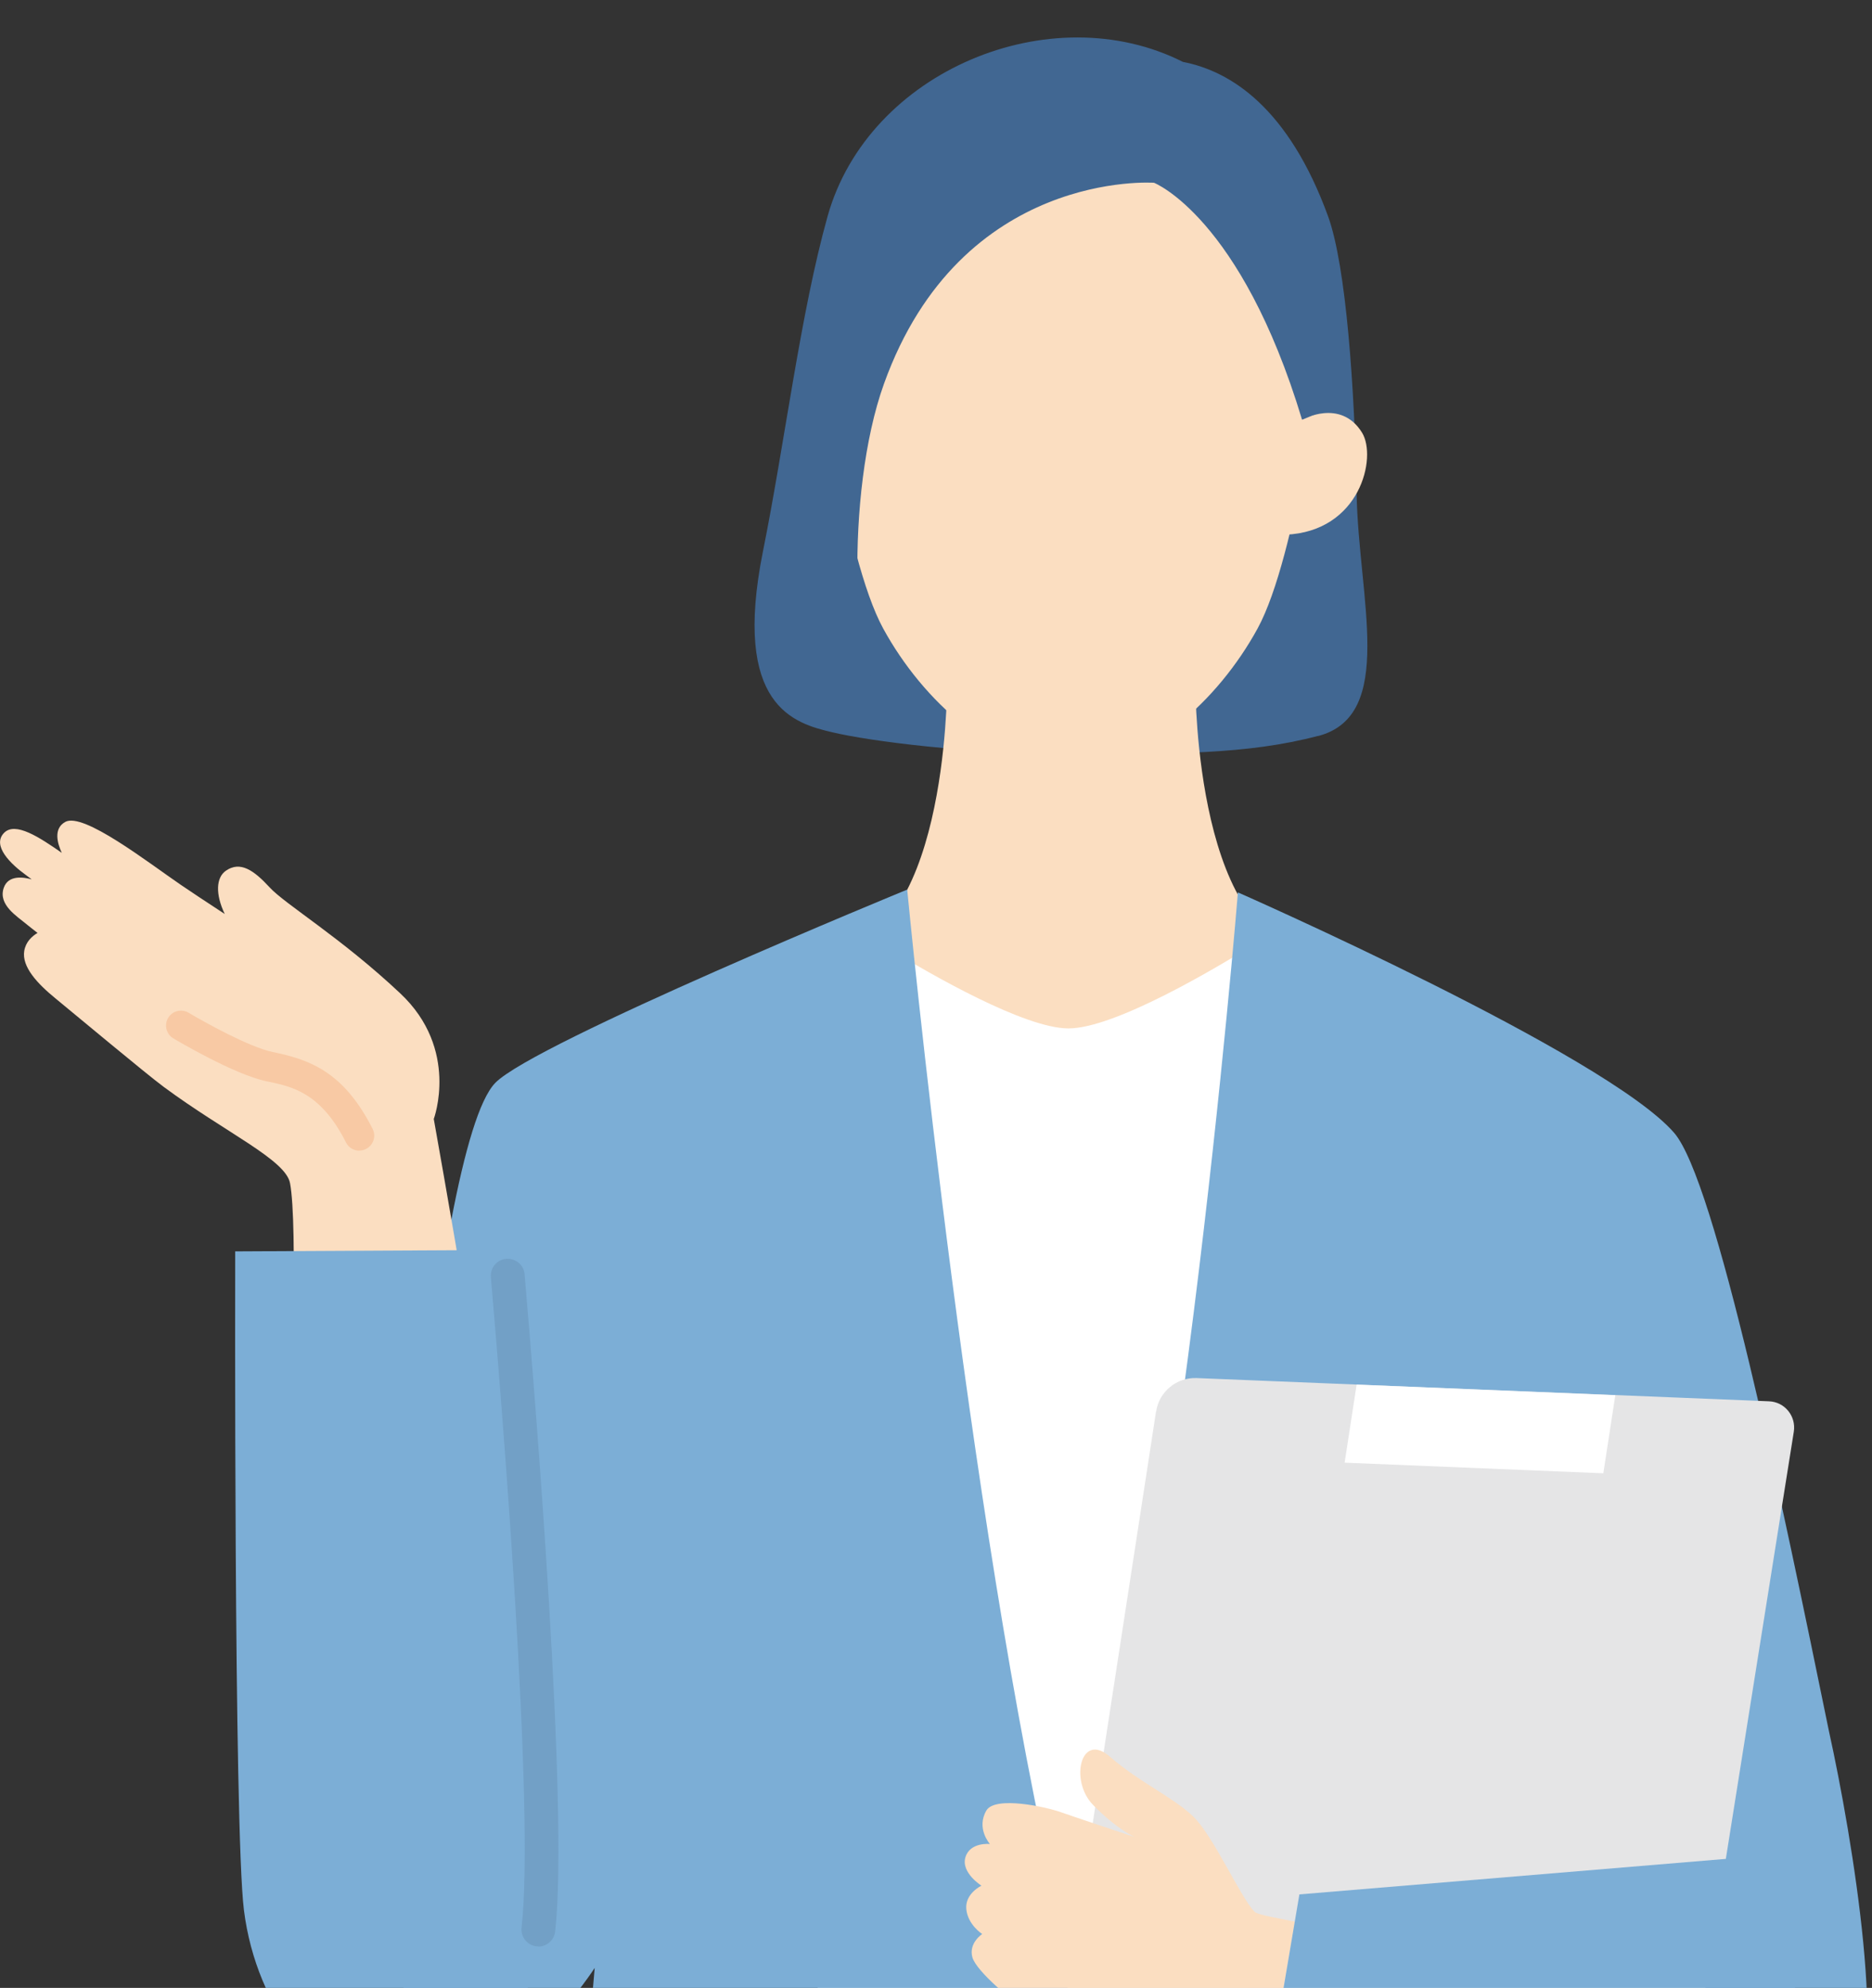 <svg width="113" height="120" viewBox="0 0 113 120" fill="none" xmlns="http://www.w3.org/2000/svg">
<rect x="0" y="0" width="113" height="120" fill="#333333" stroke="none"/>
<g clip-path="url(#clip0_11130_17142)">
<path d="M79.564 44.431C84.283 43.196 82.003 36.097 81.889 29.791C81.775 23.509 81.264 16.074 80.166 13.055C77.787 6.528 74.302 4.294 71.405 3.737C63.452 -0.281 52.419 4.263 49.956 13.055C48.309 18.949 47.387 26.65 46.053 33.291C44.177 42.654 47.959 43.668 50.231 44.202C52.503 44.743 58.481 45.514 64.611 45.514C70.742 45.514 75.255 45.559 79.564 44.423V44.431Z" fill="#416792"/>
<path d="M64.659 65.498L79.634 57.416C72.169 57.484 72.162 41.525 72.162 41.525H57.164C57.164 41.525 57.164 57.484 49.691 57.416L64.666 65.498H64.659Z" fill="#FBDEC1"/>
<path d="M48.586 131.139C48.586 131.139 64.933 130.734 75.257 130.33L75.662 57.033C73.481 58.39 67.312 62.081 64.499 62.081C61.853 62.081 56.196 58.825 53.694 57.3L48.586 131.139Z" fill="white"/>
<path d="M79.823 21.105C79.823 21.105 78.306 33.556 75.912 37.94C73.518 42.324 69.111 46.32 64.612 46.32C60.113 46.32 55.706 42.324 53.312 37.94C50.918 33.556 49.4 21.105 49.4 21.105C49.4 21.105 51.108 4.482 64.841 4.482C80.113 4.482 79.831 21.105 79.831 21.105H79.823Z" fill="#FBDEC1"/>
<path d="M77.597 32.278C82.11 32.087 83.132 27.604 82.217 26.117C80.921 24.02 78.588 25.339 78.588 25.339L77.04 25.873L76.598 32.362L77.589 32.278H77.597Z" fill="#FBDEC1"/>
<path d="M53.358 42.02C51.49 41.341 50.964 29.828 53.358 23.172C58.017 10.194 69.66 11.033 69.66 11.033C69.66 11.033 74.898 13.084 78.597 25.337L80.617 24.514C80.617 24.514 81.509 3.957 64.994 3.957C48.478 3.957 49.256 22.851 48.532 30.163C47.808 37.476 53.366 42.02 53.366 42.02H53.358Z" fill="#416792"/>
<path d="M26.23 126.975L22.555 113.258C23.447 106.564 26.055 69.37 29.89 65.375C32.208 62.958 54.762 53.701 54.762 53.701C54.762 53.701 58.673 94.715 64.56 118.07C70.995 100.113 74.724 53.869 74.724 53.869C74.724 53.869 96.942 63.644 101.052 68.379C103.561 71.261 107.586 90.773 110.4 104.498C111.826 110.956 114.083 124.566 111.643 127.021C109.744 129.141 99.13 128.935 90.026 128.317L92.703 155.645C88.059 156.377 68.944 157.414 66.923 155.828C65.498 154.707 64.217 153.014 63.713 141.989C62.547 151.23 60.961 154.486 59.505 155.828C57.469 157.711 32.703 155.828 32.703 155.828L35.898 118.794C35.898 118.794 31.743 125.268 26.23 126.983V126.975Z" fill="#7CAED6"/>
<path d="M69.783 85.2L62.814 130.522C62.669 131.452 63.37 132.306 64.316 132.344L98.65 133.656C99.848 133.702 100.892 132.848 101.083 131.658L108.281 86.42C108.425 85.482 107.732 84.628 106.786 84.59L72.231 83.187C71.026 83.141 69.974 84.003 69.791 85.193L69.783 85.2Z" fill="#E5E5E6"/>
<path d="M76.705 124.565C74.082 124.298 70.864 123.947 70.209 123.825C68.577 123.52 62.538 121.69 61.905 121.309C61.272 120.928 58.939 119.022 58.695 118.152C58.459 117.283 59.29 116.749 59.29 116.749C59.29 116.749 58.421 116.193 58.329 115.247C58.238 114.302 59.244 113.829 59.244 113.829C59.244 113.829 57.994 113.044 58.276 112.113C58.558 111.183 59.755 111.313 59.755 111.313C59.755 111.313 58.909 110.375 59.541 109.292C60.068 108.393 63.156 109.079 64.01 109.384C64.864 109.689 68.478 110.886 68.478 110.886C68.478 110.886 67.365 110.39 65.962 108.934C64.559 107.478 65.237 104.504 66.999 106.044C68.767 107.584 70.75 108.454 71.985 109.613C73.22 110.764 74.837 114.462 75.721 115.4C75.92 115.606 77.384 115.827 78.161 116.002L76.713 124.565H76.705Z" fill="#FBDEC1"/>
<path d="M81.89 83.582L81.166 88.294L96.782 88.935L97.506 84.222L81.89 83.582Z" fill="white"/>
<path d="M28.273 79.632C27.129 72.801 26.184 67.547 26.184 67.547C26.184 67.547 27.755 63.338 24.156 59.96C20.564 56.583 17.217 54.593 16.272 53.563C15.326 52.534 14.503 51.962 13.641 52.557C13.039 52.968 12.993 53.975 13.565 55.172C12.459 54.448 11.476 53.8 10.911 53.411C8.914 52.046 5.033 49.019 3.942 49.614C3.203 50.018 3.47 50.925 3.729 51.482C2.372 50.536 0.923 49.583 0.244 50.277C-0.503 51.047 0.648 52.16 1.556 52.816C1.632 52.869 1.762 52.968 1.914 53.083C1.464 52.961 0.496 52.778 0.221 53.609C-0.114 54.631 1.03 55.309 1.647 55.828C1.746 55.912 1.975 56.087 2.265 56.316C1.922 56.522 1.556 56.857 1.464 57.398C1.304 58.359 2.25 59.373 3.371 60.288C4.491 61.203 8.83 64.833 9.882 65.61C13.611 68.371 17.24 70.002 17.507 71.421C17.743 72.671 17.774 75.927 17.698 80.136L28.265 79.632H28.273Z" fill="#FBDEC1"/>
<path d="M21.685 69.46C21.358 69.46 21.037 69.277 20.885 68.964C19.367 65.952 17.629 65.586 16.096 65.274C14.137 64.87 10.614 62.773 10.462 62.681C10.035 62.43 9.898 61.873 10.149 61.446C10.401 61.019 10.957 60.882 11.384 61.133C12.33 61.698 15.075 63.223 16.462 63.505C18.636 63.955 20.725 64.648 22.494 68.148C22.715 68.591 22.539 69.132 22.097 69.353C21.968 69.422 21.83 69.452 21.693 69.452L21.685 69.46Z" fill="#F8C9A4"/>
<path d="M32.498 116.469C33.496 107.7 30.515 75.455 30.515 75.455L14.198 75.539C14.198 75.539 14.107 110.346 14.724 115.302C16.234 127.372 30.508 133.892 32.498 116.476V116.469Z" fill="#7CAED6"/>
<path d="M32.497 117.491C32.459 117.491 32.421 117.491 32.383 117.491C31.826 117.43 31.422 116.919 31.483 116.362C32.299 109.225 30.271 84.498 29.63 77.094C29.585 76.53 29.996 76.035 30.561 75.989C31.125 75.951 31.62 76.355 31.666 76.919C32.307 84.376 34.343 109.271 33.511 116.598C33.45 117.117 33.008 117.506 32.497 117.506V117.491Z" fill="#72A0C6"/>
<path d="M104.703 112.168L78.435 114.356L76.285 127.067C76.285 127.067 108.203 130.864 111.641 127.021L104.71 112.168H104.703Z" fill="#7CAED6"/>
</g>
<defs>
<clipPath id="clip0_11130_17142">
<rect width="112.725" height="267.75" fill="white"/>
</clipPath>
</defs>
</svg>
